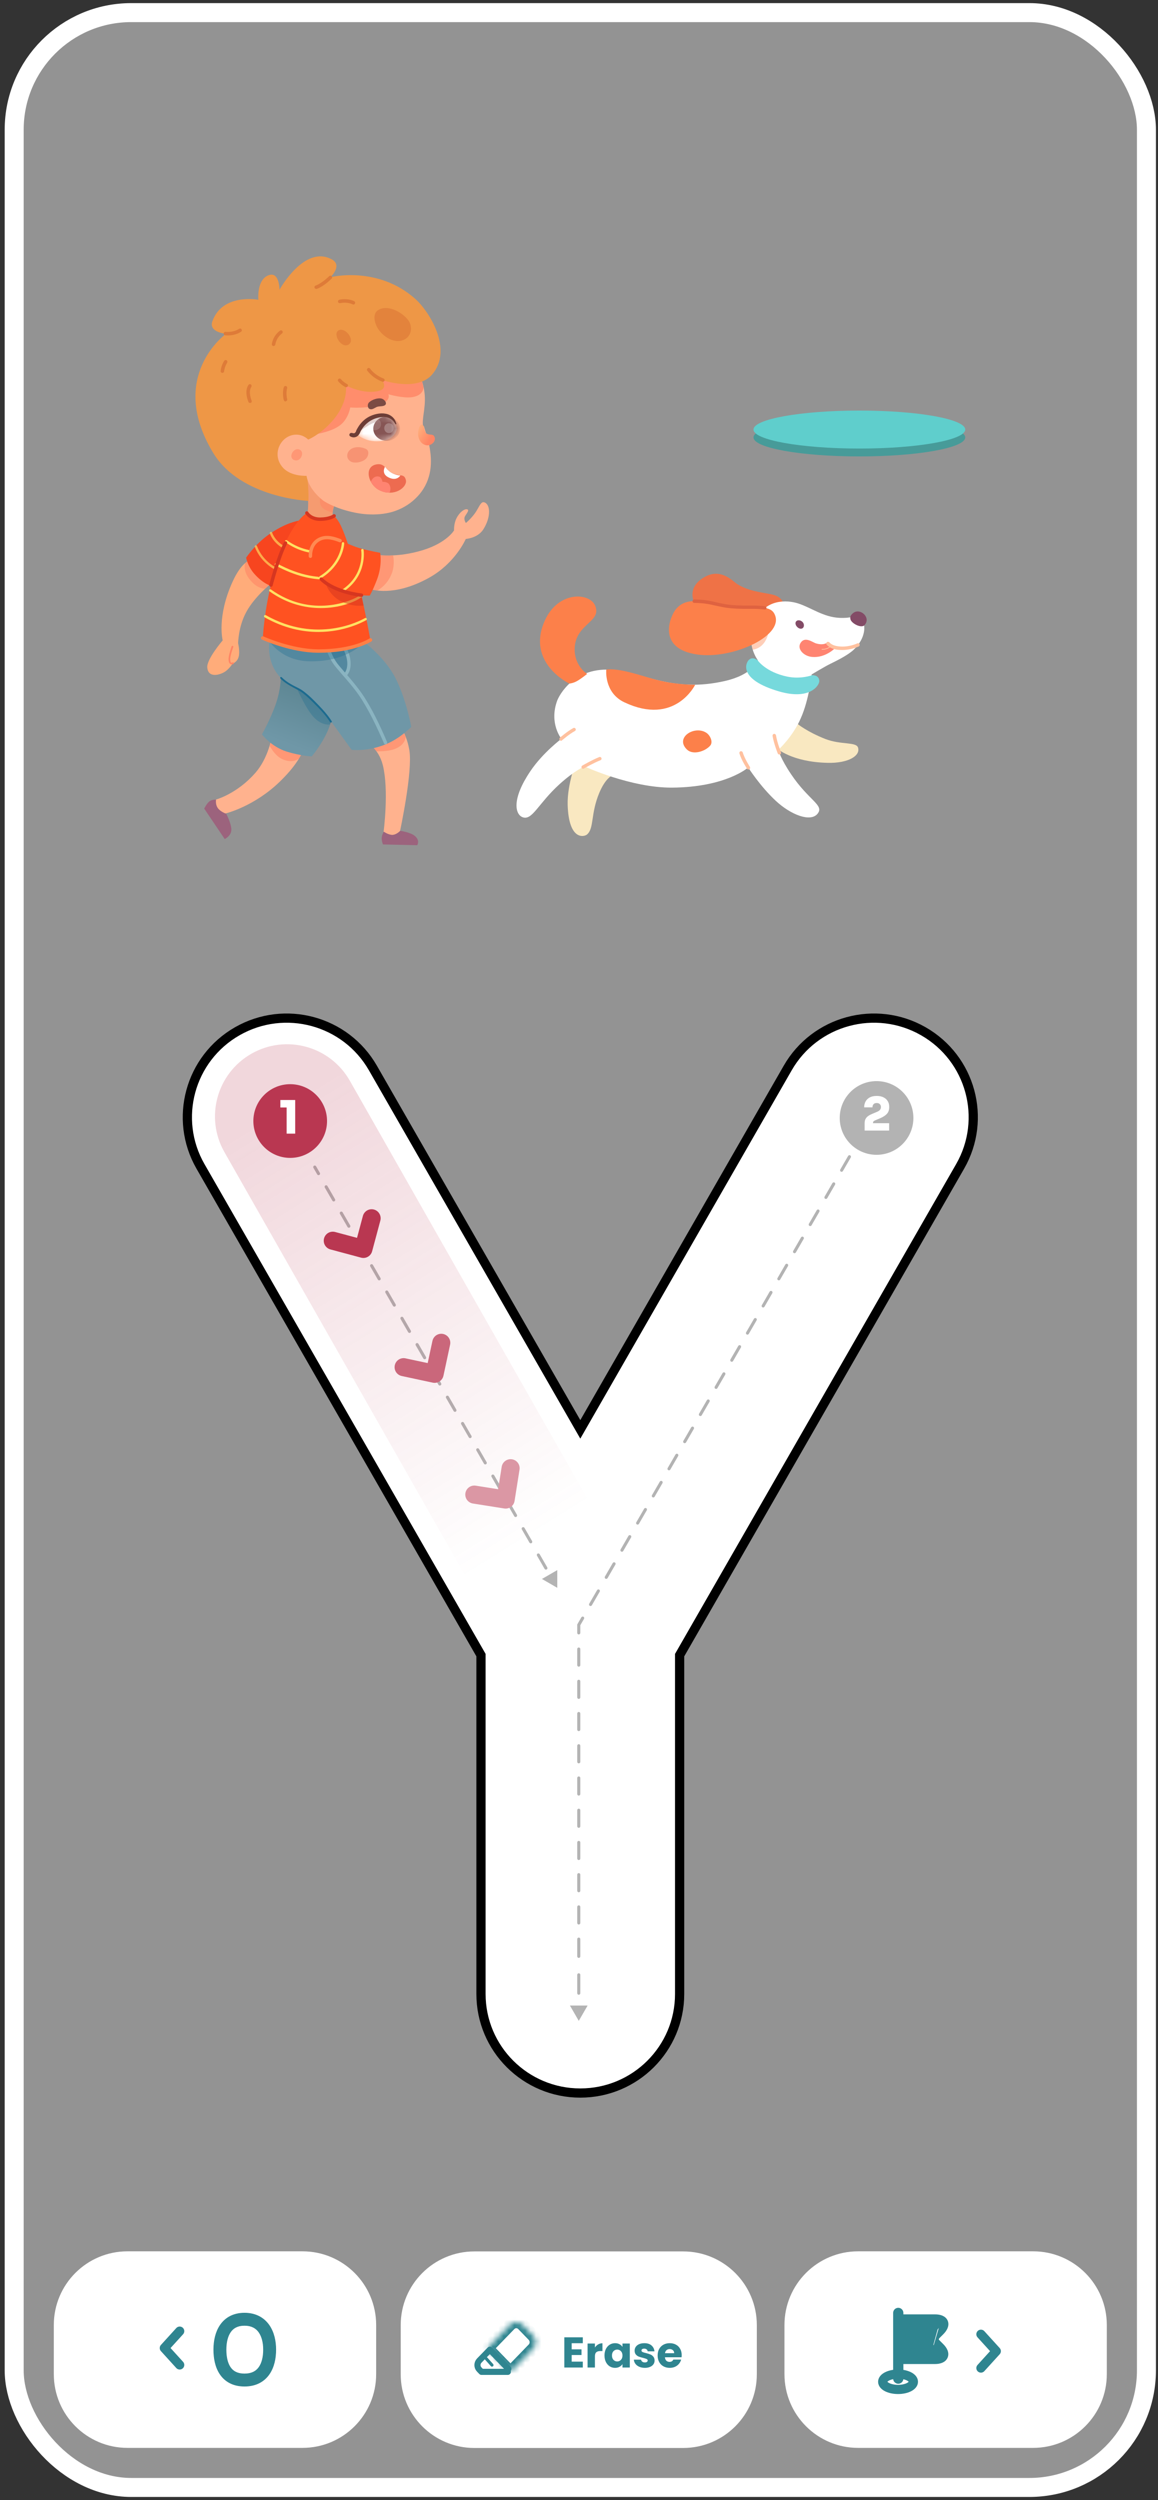 <svg width="215" height="464" viewBox="0 0 215 464" fill="none" xmlns="http://www.w3.org/2000/svg">
<rect x="0" y="0" width="215" height="464" fill="#333333" stroke="none"/>
<rect x="2.633" y="2.34" width="210.219" height="459.302" rx="21.735" fill="white" fill-opacity="0.5"/>
<rect x="2.633" y="2.34" width="210.219" height="459.302" rx="21.735" fill="black" fill-opacity="0.04"/>
<rect x="2.633" y="2.34" width="210.219" height="459.302" rx="21.735" stroke="white" stroke-width="3.525"/>
<path d="M159.554 84.706C170.41 84.706 179.211 83.127 179.211 81.181C179.211 79.234 170.41 77.656 159.554 77.656C148.697 77.656 139.896 79.234 139.896 81.181C139.896 83.127 148.697 84.706 159.554 84.706Z" fill="#479B99"/>
<path d="M159.554 83.245C170.41 83.245 179.211 81.666 179.211 79.72C179.211 77.773 170.41 76.195 159.554 76.195C148.697 76.195 139.896 77.773 139.896 79.72C139.896 81.666 148.697 83.245 159.554 83.245Z" fill="#5FCECC"/>
<path d="M56.816 88.25C56.816 88.25 57.219 90.994 57.219 93.43C57.195 95.37 57.029 95.181 57.029 95.181C57.029 95.181 57.952 96.174 59.537 96.411C61.098 96.648 61.831 96.151 61.831 96.151C61.831 96.151 61.713 95.701 61.784 95.015C61.855 94.329 62.115 93.738 62.115 93.738L56.816 88.25Z" fill="#F59B70"/>
<path opacity="0.6" d="M59.49 92.091C59.466 92.303 59.182 93.344 59.726 94.078C60.27 94.811 61.737 95.095 61.737 95.095C61.737 95.095 61.761 94.716 61.855 94.385C61.95 94.054 62.092 93.77 62.092 93.77C62.092 93.77 59.513 91.854 59.49 92.091Z" fill="#FF8564"/>
<path d="M77.538 68.831C77.538 68.831 78.697 70.865 78.863 73.396C79.029 75.951 78.248 77.82 78.579 79.263C78.958 80.895 81.773 87.424 77.278 92.107C71.459 98.139 61.618 93.953 60.057 92.722C57.242 90.522 57.077 88.299 57.077 88.299C57.077 88.299 49.862 89.482 51.47 83.402C52.89 78.08 57.266 81.486 57.266 81.486C57.266 81.486 56.367 71.977 61.666 69.044C66.941 66.087 77.538 68.831 77.538 68.831Z" fill="#FFB28E"/>
<path opacity="0.82" d="M58.803 80.545C58.803 80.545 61.618 80.12 63.179 78.889C64.741 77.659 65.025 75.625 65.025 75.625C65.025 75.625 68.644 75.909 70.915 74.939C72.642 74.206 72.097 73.165 72.097 73.165C72.097 73.165 74.841 73.969 76.521 73.709C78.697 73.378 78.626 71.888 78.626 71.888C78.626 71.888 78.319 70.563 78.224 70.397C76.284 67.015 71.483 63.561 63.463 68.67C58.803 71.604 58.803 80.545 58.803 80.545Z" fill="#FF8564"/>
<path d="M80.235 69.498C84.185 64.886 79.691 57.813 77.183 55.542C70.134 49.202 61.334 51.45 61.334 51.45C61.334 51.45 63.653 49.297 61.642 48.161C56.532 45.323 51.896 53.768 51.896 53.768C51.896 53.768 51.896 50.054 49.625 51.189C47.638 52.183 47.969 55.636 47.969 55.636C47.969 55.636 41.298 54.359 39.43 59.634C38.696 61.692 41.961 61.952 41.961 61.952C41.961 61.952 30.961 69.853 39.595 84.07C44.657 92.42 57.266 92.964 57.266 92.964C57.266 92.964 57.313 92.042 57.242 90.883C57.195 89.724 57.029 88.304 57.029 88.304C57.029 88.304 54.025 88.517 52.487 86.743C50.335 84.283 52.133 80.735 54.947 80.664C56.391 80.64 57.218 81.586 57.218 81.586C57.218 81.586 59.253 80.758 61.334 78.535C64.883 74.773 64.197 71.533 64.197 71.533C64.197 71.533 67.579 73.307 70.394 72.526C72.121 72.053 70.915 70.516 70.915 70.516C70.915 70.516 77.396 72.81 80.235 69.498Z" fill="#EE9746"/>
<path d="M69.85 86.193C67.485 86.666 68.407 89.955 70.394 90.948C73.233 92.367 75.646 90.38 75.362 89.127C75.078 87.849 74.345 88.464 72.949 87.849C71.53 87.234 71.483 85.886 69.85 86.193Z" fill="#ED6B50"/>
<path opacity="0.44" d="M67.934 83.314C67.107 82.936 66.018 82.817 65.214 83.314C64.363 83.835 64.15 84.994 65.049 85.609C65.829 86.129 67.485 85.751 68.053 85.017C68.431 84.544 68.597 83.622 67.934 83.314Z" fill="#ED6B50"/>
<path d="M70.962 74.011C70.252 73.751 69.069 74.153 68.525 74.673C68.17 75.005 68.194 75.762 68.691 75.927C69.116 76.069 69.542 75.714 69.897 75.549C70.346 75.359 70.796 75.454 71.245 75.312C72.097 75.028 71.435 74.177 70.962 74.011Z" fill="#7C4B43"/>
<path opacity="0.6" d="M55.515 83.402C54.404 83.047 53.41 85.034 54.711 85.412C55.87 85.767 56.698 83.78 55.515 83.402Z" fill="#FF8564"/>
<path opacity="0.7" d="M70.134 57.603C69.188 58.265 69.519 59.755 69.969 60.63C70.868 62.428 73.493 64.179 75.409 62.807C76.545 61.979 76.545 60.37 75.74 59.353C74.629 57.91 71.861 56.396 70.134 57.603Z" fill="#DE7B38"/>
<path opacity="0.7" d="M62.967 61.26C61.547 61.828 63.463 64.974 64.835 63.862C65.876 63.034 64.173 60.787 62.967 61.26Z" fill="#DE7B38"/>
<path d="M74.321 88.241C74.321 88.241 73.753 89.282 72.334 88.691C70.631 88.005 71.482 86.633 71.482 86.633C71.482 86.633 72.097 87.461 72.831 87.816C73.659 88.241 74.321 88.241 74.321 88.241Z" fill="white"/>
<path d="M68.857 89.374C68.857 89.374 69.307 88.191 70.371 88.451C70.892 88.593 71.01 89.421 71.01 89.421C71.01 89.421 71.909 89.374 72.24 89.871C72.737 90.604 72.335 91.408 72.335 91.408C72.335 91.408 71.365 91.574 70.158 90.817C69.283 90.32 68.857 89.374 68.857 89.374Z" fill="#FF8471"/>
<path d="M58.708 53.62C58.59 53.62 58.448 53.549 58.401 53.407C58.33 53.241 58.424 53.052 58.59 53.005C59.867 52.531 61.097 51.254 61.121 51.254C61.239 51.136 61.452 51.112 61.57 51.254C61.689 51.372 61.712 51.585 61.57 51.703C61.523 51.751 60.222 53.099 58.803 53.62C58.803 53.62 58.755 53.62 58.708 53.62Z" fill="#DE7B38"/>
<path d="M42.244 62.254C41.984 62.254 41.819 62.23 41.795 62.23C41.629 62.207 41.487 62.041 41.511 61.876C41.535 61.71 41.7 61.568 41.866 61.592C41.889 61.592 43.309 61.757 44.397 61.024C44.539 60.929 44.752 60.953 44.846 61.119C44.941 61.261 44.917 61.474 44.752 61.568C43.877 62.16 42.836 62.254 42.244 62.254Z" fill="#DE7B38"/>
<path d="M71.08 70.856C71.057 70.856 71.009 70.856 70.986 70.832C70.915 70.808 69.353 70.312 68.194 68.798C68.076 68.656 68.123 68.467 68.265 68.348C68.407 68.23 68.596 68.277 68.715 68.419C69.732 69.768 71.175 70.217 71.198 70.241C71.364 70.288 71.459 70.477 71.411 70.643C71.34 70.761 71.222 70.856 71.08 70.856Z" fill="#DE7B38"/>
<path d="M64.267 71.863C64.22 71.863 64.173 71.863 64.126 71.84C64.102 71.816 63.369 71.461 62.801 70.775C62.683 70.633 62.706 70.444 62.848 70.326C62.99 70.207 63.179 70.231 63.298 70.373C63.771 70.941 64.433 71.272 64.433 71.272C64.599 71.343 64.646 71.532 64.575 71.698C64.48 71.792 64.386 71.863 64.267 71.863Z" fill="#DE7B38"/>
<path d="M53.008 74.507C52.866 74.507 52.747 74.413 52.7 74.271C52.676 74.223 52.345 72.922 52.7 71.858C52.747 71.692 52.937 71.598 53.102 71.645C53.268 71.692 53.362 71.882 53.315 72.047C53.031 72.922 53.315 74.082 53.315 74.082C53.362 74.247 53.268 74.436 53.078 74.46C53.055 74.484 53.031 74.507 53.008 74.507Z" fill="#DE7B38"/>
<path d="M46.408 74.776C46.29 74.776 46.172 74.705 46.124 74.587C46.101 74.516 45.296 72.694 46.124 71.441C46.219 71.299 46.408 71.251 46.574 71.346C46.716 71.441 46.763 71.63 46.668 71.796C46.03 72.765 46.716 74.327 46.716 74.35C46.787 74.516 46.716 74.705 46.55 74.776C46.479 74.776 46.432 74.776 46.408 74.776Z" fill="#DE7B38"/>
<path d="M50.784 64.224H50.76C50.595 64.2 50.453 64.058 50.476 63.869C50.476 63.798 50.642 62.355 51.99 61.361C52.132 61.267 52.321 61.291 52.44 61.432C52.534 61.574 52.511 61.764 52.369 61.882C51.257 62.71 51.115 63.94 51.115 63.94C51.091 64.106 50.949 64.224 50.784 64.224Z" fill="#DE7B38"/>
<path d="M41.275 69.204C41.085 69.18 40.943 69.038 40.967 68.872C40.967 68.825 41.038 67.879 41.629 66.956C41.724 66.814 41.913 66.767 42.079 66.862C42.221 66.956 42.268 67.146 42.173 67.311C41.677 68.115 41.606 68.92 41.606 68.943C41.582 69.085 41.44 69.204 41.275 69.204Z" fill="#DE7B38"/>
<path d="M65.616 56.523C65.569 56.523 65.498 56.499 65.451 56.475C65.451 56.475 64.528 55.979 63.132 56.263C62.967 56.286 62.801 56.192 62.754 56.002C62.73 55.837 62.825 55.671 63.014 55.624C64.67 55.293 65.734 55.884 65.782 55.908C65.924 56.002 65.995 56.192 65.9 56.334C65.853 56.475 65.734 56.523 65.616 56.523Z" fill="#DE7B38"/>
<mask id="mask0_1_8677" style="mask-type:luminance" maskUnits="userSpaceOnUse" x="66" y="77" width="8" height="5">
<path d="M73.683 79.667C73.683 79.312 73.422 76.473 69.661 77.206C67.461 77.632 66.279 80.566 66.279 80.566C66.279 80.566 67.934 82.316 71.104 81.796C73.422 81.441 73.683 80.021 73.683 79.667Z" fill="white"/>
</mask>
<g mask="url(#mask0_1_8677)">
<path d="M73.683 79.679C73.683 79.679 73.422 76.486 69.661 77.219C67.461 77.645 66.279 80.578 66.279 80.578C66.279 80.578 67.934 82.328 71.104 81.808C73.422 81.453 73.683 79.679 73.683 79.679Z" fill="white"/>
</g>
<mask id="mask1_1_8677" style="mask-type:luminance" maskUnits="userSpaceOnUse" x="66" y="77" width="8" height="5">
<path d="M73.683 79.667C73.683 79.312 73.422 76.473 69.661 77.206C67.461 77.632 66.279 80.566 66.279 80.566C66.279 80.566 67.934 82.316 71.104 81.796C73.422 81.441 73.683 80.021 73.683 79.667Z" fill="white"/>
</mask>
<g mask="url(#mask1_1_8677)">
<path opacity="0.31" d="M66.303 80.478C66.303 80.478 68.053 78.87 69.851 78.302C72.429 77.474 73.659 78.846 73.659 78.846C73.659 78.846 73.115 76.268 69.543 77.167C67.722 77.64 66.303 80.478 66.303 80.478Z" fill="#865554"/>
</g>
<mask id="mask2_1_8677" style="mask-type:luminance" maskUnits="userSpaceOnUse" x="66" y="77" width="8" height="5">
<path d="M73.683 79.667C73.683 79.312 73.422 76.473 69.661 77.206C67.461 77.632 66.279 80.566 66.279 80.566C66.279 80.566 67.934 82.316 71.104 81.796C73.422 81.441 73.683 80.021 73.683 79.667Z" fill="white"/>
</mask>
<g mask="url(#mask2_1_8677)">
<path d="M69.306 79.56C69.306 78.306 70.418 77.312 71.79 77.312C73.162 77.312 74.274 78.33 74.274 79.56C74.274 80.814 73.162 81.807 71.79 81.807C70.418 81.807 69.306 80.814 69.306 79.56Z" fill="#865554"/>
</g>
<mask id="mask3_1_8677" style="mask-type:luminance" maskUnits="userSpaceOnUse" x="66" y="77" width="8" height="5">
<path d="M73.683 79.667C73.683 79.312 73.422 76.473 69.661 77.206C67.461 77.632 66.279 80.566 66.279 80.566C66.279 80.566 67.934 82.316 71.104 81.796C73.422 81.441 73.683 80.021 73.683 79.667Z" fill="white"/>
</mask>
<g mask="url(#mask3_1_8677)">
<path opacity="0.25" d="M71.341 79.462C71.341 78.941 71.743 78.539 72.216 78.539C72.713 78.539 73.091 78.965 73.091 79.462C73.091 79.958 72.689 80.384 72.216 80.384C71.743 80.384 71.341 79.982 71.341 79.462Z" fill="white"/>
</g>
<mask id="mask4_1_8677" style="mask-type:luminance" maskUnits="userSpaceOnUse" x="66" y="77" width="8" height="5">
<path d="M73.683 79.667C73.683 79.312 73.422 76.473 69.661 77.206C67.461 77.632 66.279 80.566 66.279 80.566C66.279 80.566 67.934 82.316 71.104 81.796C73.422 81.441 73.683 80.021 73.683 79.667Z" fill="white"/>
</mask>
<g mask="url(#mask4_1_8677)">
<path opacity="0.15" d="M68.384 78.729C68.384 78.114 68.904 77.617 69.567 77.617C70.229 77.617 70.749 78.114 70.749 78.729C70.749 79.344 70.229 79.841 69.567 79.841C68.904 79.841 68.384 79.344 68.384 78.729Z" fill="white"/>
</g>
<path d="M73.398 78.697C73.28 78.508 73.186 78.319 73.044 78.177C72.902 78.011 72.76 77.893 72.594 77.775C72.263 77.562 71.885 77.42 71.506 77.396C71.104 77.349 70.702 77.42 70.3 77.491C69.897 77.585 69.519 77.704 69.141 77.893C68.407 78.248 67.792 78.792 67.319 79.454C67.201 79.62 67.106 79.785 66.988 79.975C66.941 80.069 66.893 80.164 66.87 80.235L66.846 80.282C66.822 80.329 66.822 80.353 66.799 80.4C66.775 80.471 66.728 80.519 66.68 80.59C66.538 80.826 66.278 81.063 65.947 81.134C65.616 81.228 65.308 81.134 65.072 81.015C64.883 80.921 64.812 80.708 64.906 80.542C64.977 80.377 65.166 80.306 65.356 80.353H65.379C65.711 80.471 65.876 80.424 66.042 80.164C66.065 80.14 66.089 80.093 66.089 80.069L66.136 79.927C66.184 79.809 66.231 79.714 66.302 79.596C66.42 79.383 66.538 79.194 66.68 78.981C67.225 78.201 67.958 77.562 68.833 77.183C69.259 76.994 69.732 76.852 70.181 76.781C70.631 76.71 71.128 76.686 71.601 76.781C72.074 76.852 72.547 77.089 72.902 77.42C73.257 77.751 73.469 78.201 73.588 78.626C73.611 78.674 73.564 78.721 73.517 78.745C73.446 78.745 73.422 78.721 73.398 78.697Z" fill="#6D3D36"/>
<path d="M78.744 79.22C78.934 79.954 79.218 80.71 79.407 81.468C79.62 82.225 79.785 83.005 79.88 83.786C80.093 85.347 80.069 87.003 79.596 88.54C79.147 90.078 78.248 91.497 77.065 92.585C75.906 93.697 74.463 94.501 72.925 94.975C71.388 95.424 69.779 95.542 68.194 95.448C66.609 95.353 65.048 94.998 63.534 94.525C62.777 94.289 62.044 93.981 61.334 93.65C60.979 93.484 60.625 93.295 60.27 93.082C59.915 92.869 59.631 92.585 59.324 92.325C58.732 91.781 58.212 91.166 57.786 90.504C57.36 89.818 57.029 89.085 56.911 88.28C56.911 88.233 56.934 88.162 57.005 88.162C57.053 88.162 57.124 88.186 57.124 88.257C57.242 89.013 57.597 89.723 57.999 90.362C58.425 91.001 58.945 91.592 59.536 92.089C59.844 92.325 60.128 92.585 60.435 92.775C60.767 92.964 61.098 93.153 61.453 93.295C62.162 93.626 62.895 93.886 63.629 94.123C65.119 94.573 66.633 94.88 68.194 94.975C69.732 95.069 71.293 94.927 72.76 94.478C74.226 94.028 75.598 93.271 76.686 92.207C77.822 91.166 78.65 89.841 79.076 88.375C79.525 86.908 79.572 85.347 79.383 83.809C79.288 83.052 79.147 82.272 78.957 81.538C78.768 80.781 78.531 80.048 78.342 79.268C78.319 79.173 78.366 79.078 78.484 79.055C78.626 79.055 78.721 79.102 78.744 79.22Z" fill="#FFB28E"/>
<path d="M78.295 78.816C78.839 78.745 78.626 79.833 79.076 80.353C79.549 80.874 80.306 80.424 80.614 80.968C81.134 81.891 79.951 82.932 78.934 82.577C78.272 82.34 77.893 81.891 77.68 81.063C77.515 80.377 77.751 78.887 78.295 78.816Z" fill="url(#paint0_linear_1_8677)"/>
<path d="M56.13 139.542C56.13 139.542 55.444 141.623 52.179 144.841C47.283 149.713 41.795 150.991 41.795 150.991C41.795 150.991 40.683 150.66 40.257 150.021C39.831 149.359 40.092 148.389 40.092 148.389C40.092 148.389 43.995 147.348 47.425 143.421C49.861 140.63 50.476 136.703 50.476 136.703L56.13 139.542Z" fill="#FFB28E"/>
<path opacity="0.6" d="M50.264 137.758L50.098 138.467C50.098 138.467 50.974 140.171 52.298 140.833C54.261 141.803 55.492 140.809 55.492 140.809C55.492 140.809 55.894 140.147 55.965 140.005C56.603 138.633 50.264 137.758 50.264 137.758Z" fill="#FF8564"/>
<path d="M52.132 125.718C52.132 125.718 52.18 127.824 51.21 130.638C50.24 133.453 48.631 136.292 48.631 136.292C48.631 136.292 50.358 138.587 53.221 139.486C55.799 140.29 57.881 140.384 57.881 140.384C57.881 140.384 61.665 135.961 61.784 131.963C61.878 128.51 60.696 128.77 58.235 127.067C55.775 125.363 52.132 125.718 52.132 125.718Z" fill="url(#paint1_linear_1_8677)"/>
<path opacity="0.33" d="M55.042 127.594C55.042 127.594 56.437 130.787 57.809 132.585C59.512 134.809 61.263 134.454 61.263 134.454L61.499 133.626L59.37 130.03L55.042 127.594Z" fill="#1C6B8F"/>
<path d="M68.833 109.339C68.833 109.339 73.02 110.901 79.643 107.234C84.564 104.514 86.48 100.019 86.48 100.019C86.48 100.019 88.656 99.901 89.72 98.269C91.211 95.951 91.069 93.49 89.839 93.207C89.247 93.065 88.869 94.295 88.206 95.217C87.449 96.282 86.503 97.062 86.503 97.062C86.503 97.062 85.983 96.376 86.361 95.761C86.692 95.217 87.166 94.673 86.763 94.531C86.29 94.366 85.344 95.004 84.753 96.187C84.232 97.228 84.303 98.434 84.303 98.434C84.303 98.434 82.979 100.705 78.579 102.077C73.753 103.591 69.85 102.976 69.85 102.976L69.259 106.998L68.833 109.339Z" fill="#FFB28E"/>
<path opacity="0.6" d="M69.897 103C69.897 103 70.725 103.047 71.529 103.095C72.428 103.142 72.972 103.071 72.972 103.071C72.972 103.071 73.375 104.609 72.783 106.312C71.908 108.725 70.016 109.6 70.016 109.6C70.016 109.6 69.661 109.576 69.353 109.505C69.046 109.434 68.809 109.34 68.809 109.34L69.897 103Z" fill="#FF8564"/>
<path d="M46.289 104.016C46.289 104.016 44.776 104.441 43.191 107.942C40.21 114.471 41.346 118.847 41.346 118.847C41.346 118.847 38.341 122.348 38.483 123.886C38.672 125.944 40.896 125.234 41.795 124.643C42.599 124.099 43.191 123.153 43.191 123.153C43.191 123.153 44.019 122.916 44.302 121.923C44.586 120.929 44.208 119.391 44.208 119.391C44.208 119.391 44.231 116.269 45.769 113.501C47.283 110.734 50.311 108.297 50.311 108.297L46.289 104.016Z" fill="#FFAC7A"/>
<path d="M43.025 123.296C42.93 123.296 42.859 123.272 42.765 123.225C42.528 123.083 42.433 122.775 42.433 122.278C42.457 121.45 43.001 120.007 43.001 119.96C43.025 119.889 43.119 119.842 43.214 119.866C43.285 119.889 43.332 119.984 43.309 120.078C43.309 120.102 42.765 121.521 42.741 122.302C42.741 122.657 42.788 122.893 42.907 122.964C43.025 123.035 43.19 122.941 43.19 122.941C43.261 122.893 43.356 122.917 43.403 123.012C43.451 123.083 43.427 123.177 43.332 123.225C43.356 123.225 43.214 123.296 43.025 123.296Z" fill="#FF8564"/>
<path opacity="0.6" d="M50.31 108.266C50.31 108.266 49.932 108.573 49.743 108.763C49.553 108.928 49.175 109.259 49.175 109.259C49.175 109.259 48.016 109.283 46.857 108.1C44.822 106.042 45.556 104.434 45.556 104.434C45.556 104.434 46.123 103.984 46.218 103.984C47.756 104.055 50.31 108.266 50.31 108.266Z" fill="#FF8564"/>
<path d="M73.541 133.664C73.541 133.664 75.409 135.651 76.001 139.223C76.663 143.15 74.274 154.22 74.274 154.22C74.274 154.22 73.683 154.883 72.902 154.977C72.121 155.072 71.222 154.362 71.222 154.362C71.222 154.362 72.24 146.674 71.081 142.014C70.3 138.892 68.195 138.04 68.549 137.496C68.904 136.928 73.541 133.664 73.541 133.664Z" fill="#FFB28E"/>
<path opacity="0.6" d="M69.258 138.666L69.873 139.423C69.873 139.423 71.908 139.541 73.303 138.997C75.338 138.216 75.314 136.75 75.314 136.75L74.936 135.945L69.258 138.666Z" fill="#FF8564"/>
<path d="M55.562 96.617C55.562 96.617 53.031 96.925 49.72 99.338C47.283 101.112 45.698 103.501 45.698 103.501C45.698 103.501 45.982 105.062 47.165 106.434C48.844 108.397 50.571 108.847 50.571 108.847L55.562 96.617Z" fill="#F7451F"/>
<path opacity="0.64" d="M53.031 101.951C53.008 101.951 52.984 101.951 52.937 101.927C52.842 101.904 50.879 101.076 50.098 98.994C50.051 98.876 50.121 98.757 50.24 98.71C50.358 98.663 50.476 98.734 50.524 98.852C51.233 100.744 53.102 101.525 53.126 101.525C53.244 101.572 53.291 101.691 53.244 101.809C53.197 101.904 53.102 101.951 53.031 101.951Z" fill="#FFE263"/>
<path opacity="0.64" d="M51.683 106.012C51.659 106.012 51.636 106.012 51.612 105.989C51.494 105.941 48.584 104.782 47.307 101.494C47.26 101.376 47.331 101.258 47.425 101.21C47.543 101.163 47.662 101.234 47.709 101.329C48.892 104.451 51.707 105.563 51.754 105.563C51.872 105.61 51.92 105.729 51.872 105.847C51.872 105.965 51.778 106.012 51.683 106.012Z" fill="#FFE263"/>
<path d="M50.145 118.531C50.145 118.531 49.436 121.086 50.761 123.854C52.18 126.834 54.829 127.331 56.485 128.608C58.354 130.075 60.814 132.985 60.814 132.985L65.285 139.159C65.285 139.159 68.171 139.537 71.601 138.141C74.345 137.03 76.355 134.901 76.355 134.901C76.355 134.901 75.433 129.72 73.375 125.746C71.317 121.772 67.154 118.791 67.154 118.791L50.145 118.531Z" fill="#6F97A7"/>
<path opacity="0.33" d="M64.008 120.336C64.008 120.336 64.646 121.329 64.788 122.56C64.977 124.286 64.102 125.304 64.102 125.304C64.102 125.304 63.109 124.215 62.233 123.08C61.406 121.992 61.122 120.785 61.122 120.785C61.122 120.785 61.784 120.714 62.517 120.62C63.227 120.502 64.008 120.336 64.008 120.336Z" fill="#1C6B8F"/>
<path d="M64.102 125.555C64.007 125.555 63.913 125.507 63.842 125.436C63.723 125.295 63.747 125.105 63.889 124.987C63.913 124.963 64.622 124.348 64.457 122.692C64.338 121.557 63.747 120.493 63.747 120.469C63.652 120.327 63.723 120.114 63.865 120.043C64.007 119.948 64.22 120.019 64.291 120.161C64.315 120.209 64.953 121.344 65.072 122.621C65.285 124.679 64.315 125.46 64.267 125.484C64.244 125.531 64.173 125.555 64.102 125.555Z" fill="#8AB4C1"/>
<path d="M61.429 134.107C61.381 134.107 61.31 134.083 61.287 134.036C61.287 134.036 60.648 132.9 58.992 131.221C57.644 129.849 57.242 129.47 56.39 128.761C55.846 128.311 55.491 128.146 54.994 127.885C54.687 127.72 54.308 127.531 53.788 127.223C52.676 126.584 52.085 125.946 52.061 125.922C51.99 125.851 52.014 125.756 52.061 125.685C52.132 125.614 52.227 125.638 52.298 125.685C52.298 125.685 52.889 126.324 53.954 126.939C54.474 127.247 54.829 127.412 55.16 127.578C55.68 127.838 56.035 128.027 56.627 128.5C57.502 129.21 57.904 129.589 59.252 130.984C60.932 132.711 61.571 133.823 61.594 133.87C61.642 133.941 61.618 134.036 61.523 134.083C61.476 134.083 61.452 134.107 61.429 134.107Z" fill="#1C6B8F"/>
<path d="M71.246 154.353C71.246 154.353 70.914 154.921 70.867 155.512C70.843 156.104 71.104 156.719 71.104 156.719L77.467 156.861C77.467 156.861 78.035 156.009 77.041 155.157C76.26 154.471 74.321 154.188 74.321 154.188C74.321 154.188 73.658 154.897 72.901 154.944C72.144 154.968 71.246 154.353 71.246 154.353Z" fill="#9C637D"/>
<path d="M40.115 148.411C40.115 148.411 39.358 148.34 38.862 148.742C38.365 149.144 37.915 150.067 37.915 150.067L41.724 155.721C41.724 155.721 42.978 155.129 42.954 153.946C42.93 152.764 42.008 151.037 42.008 151.037C42.008 151.037 40.896 150.635 40.447 149.972C39.95 149.31 40.115 148.411 40.115 148.411Z" fill="#9C637D"/>
<path d="M71.577 138.151C71.458 138.151 71.34 138.08 71.293 137.962C71.269 137.915 69.684 134.106 67.91 131.055C67.058 129.588 66.349 128.453 64.291 126.064C63.912 125.638 63.605 125.259 63.321 124.952C61.878 123.272 61.57 122.941 60.695 120.859C60.624 120.694 60.695 120.505 60.861 120.434C61.026 120.363 61.216 120.434 61.287 120.599C62.114 122.586 62.375 122.894 63.794 124.526C64.078 124.834 64.385 125.212 64.764 125.638C66.846 128.074 67.579 129.233 68.454 130.724C70.252 133.799 71.837 137.655 71.86 137.702C71.931 137.868 71.86 138.057 71.695 138.128C71.647 138.128 71.6 138.151 71.577 138.151Z" fill="#8AB4C1"/>
<path opacity="0.33" d="M67.39 119.347C67.39 119.347 64.386 122.895 57.384 122.729C52.227 122.611 50.027 119.016 50.027 119.016L67.39 119.347Z" fill="#1C6B8F"/>
<path d="M56.982 95.219C56.982 95.219 53.599 96.827 50.69 107.094C49.057 112.866 48.797 118.401 48.797 118.401C48.797 118.401 54.025 120.79 59.016 120.814C65.687 120.861 68.762 118.756 68.762 118.756C68.762 118.756 67.177 109.838 65.545 104.089C64.67 100.991 63.913 98.862 63.274 97.537C62.73 96.401 62.068 95.763 62.068 95.763C62.068 95.763 61.358 96.354 59.513 96.378C57.668 96.401 56.982 95.219 56.982 95.219Z" fill="#FF5221"/>
<path d="M59.655 102.759C57.644 102.759 55.302 102.263 53.008 100.63C52.913 100.559 52.889 100.418 52.96 100.323C53.031 100.228 53.173 100.205 53.268 100.276C58.661 104.131 64.504 101.34 64.551 101.316C64.67 101.269 64.788 101.316 64.859 101.411C64.906 101.529 64.859 101.648 64.764 101.719C64.717 101.719 62.564 102.759 59.655 102.759Z" fill="#FFE263"/>
<path d="M60.388 107.559C57.952 107.559 54.829 106.943 51.139 104.933C51.02 104.885 50.997 104.744 51.044 104.625C51.115 104.507 51.233 104.483 51.352 104.531C60.364 109.451 65.829 105.808 65.876 105.784C65.971 105.713 66.112 105.737 66.183 105.832C66.254 105.926 66.231 106.068 66.136 106.139C66.089 106.187 64.031 107.559 60.388 107.559Z" fill="#FFE263"/>
<path d="M59.584 112.854C56.65 112.854 53.291 112.074 50.05 109.755C49.956 109.684 49.932 109.543 50.003 109.448C50.074 109.353 50.216 109.33 50.311 109.401C57.809 114.77 65.403 111.553 66.869 110.465C66.964 110.394 67.106 110.418 67.177 110.512C67.248 110.607 67.224 110.749 67.13 110.82C65.852 111.766 63.014 112.854 59.584 112.854Z" fill="#FFE263"/>
<path d="M59.111 117.286C56.201 117.286 52.771 116.624 49.128 114.566C49.01 114.495 48.986 114.376 49.034 114.258C49.105 114.14 49.223 114.116 49.341 114.163C58.85 119.557 66.893 115.204 67.769 114.708C67.887 114.637 68.005 114.684 68.076 114.779C68.147 114.897 68.1 115.015 68.005 115.086C67.414 115.417 63.984 117.286 59.111 117.286Z" fill="#FFE263"/>
<path opacity="0.52" d="M60.506 108.344C60.506 108.344 61.074 110.473 63.344 111.608C65.615 112.744 67.484 112.365 67.484 112.365L66.964 109.929L60.506 108.344Z" fill="#D63620"/>
<path d="M59.465 100.012C61.571 99.09 63.983 100.911 66.728 101.716C68.644 102.26 70.583 102.591 70.583 102.591C70.583 102.591 71.033 104.909 69.968 107.629C69.117 109.829 68.644 110.539 68.644 110.539C68.644 110.539 63.25 110.681 59.773 107.677C57.171 105.406 56.792 101.195 59.465 100.012Z" fill="#FF5221"/>
<path d="M59.465 107.351C59.394 107.351 59.323 107.304 59.276 107.256C59.205 107.162 59.252 107.02 59.347 106.949C63.274 104.536 63.463 100.87 63.463 100.822C63.463 100.704 63.581 100.609 63.699 100.609C63.818 100.609 63.912 100.728 63.912 100.846C63.912 101.012 63.699 104.773 59.583 107.327C59.56 107.351 59.513 107.351 59.465 107.351Z" fill="#FFE263"/>
<path d="M63.605 109.866C63.535 109.866 63.464 109.843 63.416 109.772C63.345 109.677 63.369 109.535 63.487 109.464C67.769 106.626 67.083 102.178 67.059 102.131C67.035 102.013 67.13 101.894 67.248 101.871C67.367 101.847 67.485 101.942 67.508 102.06C67.508 102.107 68.266 106.815 63.747 109.819C63.676 109.866 63.629 109.866 63.605 109.866Z" fill="#FFE263"/>
<path d="M67.13 110.777H67.106C66.893 110.754 61.996 110.257 59.418 107.702C59.3 107.584 59.3 107.371 59.418 107.253C59.536 107.134 59.749 107.134 59.868 107.253C62.28 109.642 67.106 110.139 67.153 110.139C67.319 110.162 67.461 110.304 67.437 110.494C67.437 110.635 67.295 110.777 67.13 110.777Z" fill="#D63620"/>
<path d="M50.311 108.906C50.287 108.906 50.264 108.906 50.24 108.906C50.074 108.859 49.956 108.693 50.003 108.528C50.051 108.339 51.233 103.631 52.724 100.627C52.795 100.461 52.984 100.414 53.149 100.485C53.315 100.556 53.362 100.745 53.291 100.911C51.848 103.844 50.642 108.622 50.618 108.67C50.595 108.812 50.453 108.906 50.311 108.906Z" fill="#D63620"/>
<path d="M57.62 103.546C57.455 103.546 57.313 103.404 57.313 103.238C57.289 101.582 58.022 100.305 59.323 99.737C60.601 99.169 61.973 99.548 63.25 100.045C63.416 100.116 63.487 100.281 63.439 100.447C63.368 100.612 63.179 100.683 63.037 100.636C61.878 100.187 60.672 99.832 59.584 100.305C58.519 100.778 57.928 101.842 57.951 103.214C57.951 103.404 57.809 103.546 57.62 103.546Z" fill="#FF8A52"/>
<path d="M59.205 121.141C59.134 121.141 59.087 121.141 59.016 121.141C54.001 121.118 48.868 118.799 48.655 118.705C48.49 118.634 48.419 118.445 48.49 118.279C48.561 118.113 48.75 118.042 48.915 118.113C48.963 118.137 54.143 120.479 59.016 120.503C59.087 120.503 59.134 120.503 59.205 120.503C65.545 120.503 68.573 118.515 68.597 118.492C68.738 118.397 68.951 118.421 69.046 118.586C69.141 118.728 69.117 118.941 68.951 119.036C68.809 119.107 65.758 121.141 59.205 121.141Z" fill="#FF8046"/>
<path d="M59.442 96.676C57.478 96.676 56.745 95.423 56.698 95.352C56.603 95.21 56.674 94.997 56.816 94.926C56.958 94.831 57.171 94.902 57.242 95.044C57.266 95.091 57.857 96.038 59.418 96.038C59.442 96.038 59.442 96.038 59.466 96.038C61.145 96.014 61.807 95.494 61.831 95.494C61.973 95.375 62.162 95.399 62.281 95.541C62.399 95.683 62.375 95.872 62.233 95.99C62.21 96.014 61.405 96.653 59.466 96.676C59.489 96.676 59.466 96.676 59.442 96.676Z" fill="#D63620"/>
<path d="M145.372 111.87C145.372 111.87 145.207 110.711 143.243 110.309C141.067 109.859 139.033 109.717 136.904 108.416C136.076 107.896 133.971 105.46 131.037 106.973C127.513 108.795 128.79 111.515 128.79 111.515C128.79 111.515 130.966 114.117 135.011 114.922C142.061 116.365 145.372 111.87 145.372 111.87Z" fill="#EF7246"/>
<path d="M113.674 143.895C113.674 143.895 112.397 144.416 111.261 147.16C109.629 151.063 110.339 153.712 108.991 154.871C108.47 155.321 105.608 156.054 105.395 149.407C105.277 145.48 107.122 140.82 107.122 140.82L113.674 143.895Z" fill="#F9E8C1"/>
<path d="M148.093 134.359C148.093 134.359 149.867 135.826 153.25 137.151C156.112 138.262 158.951 137.647 159.305 138.736C159.802 140.273 157.46 141.669 153.675 141.574C146.934 141.432 144.166 138.83 144.166 138.83L148.093 134.359Z" fill="#F9E8C1"/>
<path d="M150.695 125.168C150.695 125.168 153.131 123.702 154.148 123.205C155.166 122.708 157.413 121.62 158.501 120.579C160.866 118.332 160.441 116.132 160.441 116.132L159.282 114.192C159.282 114.192 158.028 114.784 155.804 114.665C152.8 114.5 150.624 112.773 148.187 111.992C146.2 111.354 141.895 110.975 139.979 115.683C138.394 119.562 140.712 122.543 140.712 122.543C140.712 122.543 139.861 125.168 134.633 126.375C124.958 128.598 119.612 124.908 114.029 124.34C106.531 123.584 103.787 129.142 103.455 130.018C101.894 134.252 104.236 137.114 104.236 137.114C104.236 137.114 100.782 139.693 98.488 143.099C94.939 148.327 95.649 151.142 97.021 151.662C98.819 152.348 99.883 149.178 103.858 145.559C106.838 142.862 108.541 142.247 108.541 142.247C108.541 142.247 117.128 146.222 124.769 146.174C134.798 146.103 138.914 142.437 138.914 142.437C138.914 142.437 141.138 145.938 144.048 148.634C146.815 151.213 150.506 152.656 151.807 151C153.06 149.415 150.198 148.611 146.91 143.738C144.923 140.804 144.497 139.172 144.497 139.172C144.497 139.172 147.17 136.783 148.684 133.282C150.245 129.781 150.695 125.168 150.695 125.168Z" fill="white"/>
<path d="M104.165 137.487C104.07 137.487 103.999 137.439 103.928 137.368C103.81 137.227 103.834 137.037 103.952 136.919C103.999 136.872 105.277 135.76 106.436 135.121C106.601 135.027 106.79 135.098 106.861 135.239C106.956 135.405 106.885 135.594 106.743 135.665C105.655 136.257 104.401 137.368 104.378 137.368C104.307 137.463 104.236 137.487 104.165 137.487Z" fill="#FFC19F"/>
<path d="M108.281 142.677C108.163 142.677 108.068 142.629 107.997 142.511C107.903 142.369 107.974 142.156 108.116 142.085C108.187 142.038 110.008 140.997 111.262 140.5C111.427 140.429 111.617 140.524 111.664 140.69C111.735 140.855 111.64 141.044 111.475 141.092C110.268 141.565 108.423 142.606 108.423 142.629C108.376 142.653 108.329 142.677 108.281 142.677Z" fill="#FFC19F"/>
<path d="M138.962 142.809C138.867 142.809 138.749 142.762 138.702 142.667C138.655 142.596 137.685 141.153 137.283 139.828C137.235 139.663 137.33 139.474 137.495 139.426C137.661 139.379 137.85 139.474 137.898 139.639C138.276 140.869 139.222 142.289 139.222 142.312C139.317 142.454 139.293 142.667 139.128 142.762C139.08 142.809 139.009 142.809 138.962 142.809Z" fill="#FFC19F"/>
<path d="M144.687 140.023C144.568 140.023 144.45 139.952 144.403 139.833C144.379 139.762 143.693 138.083 143.433 136.569C143.409 136.403 143.528 136.238 143.693 136.191C143.859 136.167 144.024 136.285 144.072 136.451C144.308 137.894 144.994 139.573 144.994 139.597C145.065 139.762 144.994 139.952 144.829 140.023C144.781 140.023 144.734 140.023 144.687 140.023Z" fill="#FFC19F"/>
<path d="M109.014 125.068C109.014 125.068 106.601 123.625 106.696 120.337C106.862 115.677 111.829 115.464 110.481 112.366C109.44 109.953 103.621 109.622 101.137 115.204C97.636 123.034 105.703 126.866 105.703 126.866C105.703 126.866 106.436 126.819 107.217 126.346C107.997 125.896 109.014 125.068 109.014 125.068Z" fill="#FC804A"/>
<path d="M158.406 113.77C158.028 114.077 157.744 114.432 157.909 114.976C158.146 115.733 159.92 116.656 160.511 116.017C161.789 114.598 159.684 112.753 158.406 113.77Z" fill="#834B66"/>
<path d="M143.693 113.765C142.534 111.873 138.157 113.269 133.805 112.275C129.381 111.282 127.158 111.14 125.549 112.985C124.437 114.262 121.788 120.413 129.523 121.477C136.147 122.4 146.129 117.787 143.693 113.765Z" fill="#FC804A"/>
<path d="M142.013 113.119C141.99 113.119 141.966 113.119 141.942 113.119C141.919 113.119 141.209 112.977 139.459 113C137.495 113.024 136.005 112.953 134.846 112.788C134.089 112.669 133.497 112.527 132.906 112.409C131.818 112.149 130.777 111.912 128.885 111.889C128.719 111.889 128.577 111.747 128.577 111.558C128.577 111.392 128.719 111.25 128.885 111.25C130.848 111.274 131.96 111.534 133.048 111.794C133.616 111.936 134.207 112.054 134.917 112.173C136.029 112.338 137.495 112.409 139.435 112.385C141.28 112.362 142.037 112.527 142.061 112.527C142.226 112.575 142.345 112.74 142.297 112.906C142.297 113.024 142.155 113.119 142.013 113.119Z" fill="#DF6240"/>
<path opacity="0.39" d="M142.604 117.664C142.604 117.664 142.392 118.894 141.445 119.769C140.712 120.479 139.766 120.574 139.766 120.574C139.766 120.574 139.671 120.313 139.6 120.053C139.529 119.793 139.506 119.556 139.506 119.556L142.604 117.664Z" fill="#FC804A"/>
<path d="M153.699 119.175C153.699 119.175 153.06 119.861 151.522 119.412C150.907 119.246 149.512 118.064 148.684 119.246C147.88 120.382 149.181 121.777 150.765 121.919C153.32 122.156 155.142 120.193 155.142 120.193C155.142 120.193 154.621 119.98 154.266 119.719C153.888 119.459 153.699 119.175 153.699 119.175Z" fill="#FF8471"/>
<path d="M152.682 120.58C152.634 120.58 152.611 120.58 152.611 120.58C152.563 120.58 152.54 120.556 152.54 120.509C152.54 120.461 152.587 120.438 152.611 120.438C152.611 120.438 153.722 120.485 154.219 119.799C154.243 119.775 154.29 119.752 154.314 119.775C154.337 119.799 154.361 119.846 154.337 119.87C153.864 120.532 152.942 120.58 152.682 120.58Z" fill="#FFC19F"/>
<path d="M147.974 116.32C147.643 115.965 147.596 115.492 147.88 115.255C148.14 115.018 148.684 115.089 149.015 115.444C149.346 115.799 149.323 116.32 149.063 116.556C148.779 116.793 148.306 116.698 147.974 116.32Z" fill="#834B66"/>
<path d="M140.689 122.57C140.689 122.57 142.179 124.746 146.177 125.574C148.684 126.094 150.766 125.314 150.766 125.314C150.766 125.314 152.043 125.195 152.114 126.354C152.161 127.182 150.387 129.997 144.639 128.318C137.046 126.094 138.441 123.043 139.033 122.475C139.79 121.742 140.689 122.57 140.689 122.57Z" fill="#76D9DC"/>
<path d="M124.934 126.769C121.788 126.344 119.635 125.421 116.584 124.688C113.509 123.954 112.562 124.286 112.562 124.286C112.562 124.286 112.113 128.543 115.921 130.341C125.336 134.788 129.074 127.077 129.074 127.077C129.074 127.077 127.465 127.124 124.934 126.769Z" fill="#FC804A"/>
<path d="M131.156 136.005C128.98 134.562 125.266 136.857 127.513 139.08C128.649 140.216 130.967 139.435 131.866 138.371C132.434 137.708 131.866 136.478 131.156 136.005Z" fill="#FC804A"/>
<path d="M156.372 120.634C155.994 120.634 155.615 120.611 155.213 120.54C154.007 120.327 153.486 119.641 153.463 119.617C153.344 119.475 153.392 119.286 153.534 119.168C153.675 119.073 153.865 119.097 153.983 119.215C154.007 119.239 154.409 119.735 155.355 119.901C157.342 120.28 159.14 119.428 159.163 119.404C159.329 119.333 159.518 119.404 159.589 119.546C159.66 119.712 159.589 119.901 159.447 119.972C159.329 120.019 158.028 120.634 156.372 120.634Z" fill="#FFC19F"/>
<path d="M69.232 198.204C64.173 189.392 52.907 186.339 44.07 191.38C35.231 196.423 32.164 207.655 37.224 216.469L89.303 307.172V370.061C89.303 380.216 97.561 388.444 107.743 388.444C117.925 388.444 126.183 380.216 126.183 370.061V307.172L178.262 216.469C183.322 207.655 180.255 196.423 171.416 191.38C162.579 186.339 151.313 189.392 146.253 198.204L107.743 265.277L69.232 198.204Z" fill="white" stroke="black" stroke-width="1.71"/>
<path d="M107.458 301.554L107.211 301.411L107.173 301.477V301.554H107.458ZM107.458 361.37H107.743H107.458ZM159.896 210.895L159.65 210.751L159.65 210.752L159.896 210.895ZM164.132 204.198C164.212 204.062 164.166 203.888 164.03 203.809C163.894 203.729 163.719 203.775 163.64 203.911L164.132 204.198ZM107.458 375.05L109.103 372.2H105.812L107.458 375.05ZM107.743 373.34C107.743 373.183 107.615 373.055 107.458 373.055C107.3 373.055 107.173 373.183 107.173 373.34H107.743ZM107.173 369.92C107.173 370.078 107.3 370.205 107.458 370.205C107.615 370.205 107.743 370.078 107.743 369.92H107.173ZM107.743 366.5C107.743 366.343 107.615 366.215 107.458 366.215C107.3 366.215 107.173 366.343 107.173 366.5H107.743ZM107.173 363.08C107.173 363.238 107.3 363.365 107.458 363.365C107.615 363.365 107.743 363.238 107.743 363.08H107.173ZM107.743 359.875C107.743 359.718 107.615 359.59 107.458 359.59C107.3 359.59 107.173 359.718 107.173 359.875H107.743ZM107.173 356.884C107.173 357.042 107.3 357.169 107.458 357.169C107.615 357.169 107.743 357.042 107.743 356.884H107.173ZM107.743 353.893C107.743 353.736 107.615 353.608 107.458 353.608C107.3 353.608 107.173 353.736 107.173 353.893H107.743ZM107.173 350.902C107.173 351.06 107.3 351.187 107.458 351.187C107.615 351.187 107.743 351.06 107.743 350.902H107.173ZM107.743 347.912C107.743 347.754 107.615 347.627 107.458 347.627C107.3 347.627 107.173 347.754 107.173 347.912H107.743ZM107.173 344.921C107.173 345.078 107.3 345.206 107.458 345.206C107.615 345.206 107.743 345.078 107.743 344.921H107.173ZM107.743 341.93C107.743 341.773 107.615 341.645 107.458 341.645C107.3 341.645 107.173 341.773 107.173 341.93H107.743ZM107.173 338.939C107.173 339.096 107.3 339.224 107.458 339.224C107.615 339.224 107.743 339.096 107.743 338.939H107.173ZM107.743 335.948C107.743 335.791 107.615 335.663 107.458 335.663C107.3 335.663 107.173 335.791 107.173 335.948H107.743ZM107.173 332.957C107.173 333.115 107.3 333.242 107.458 333.242C107.615 333.242 107.743 333.115 107.743 332.957H107.173ZM107.743 329.967C107.743 329.809 107.615 329.682 107.458 329.682C107.3 329.682 107.173 329.809 107.173 329.967H107.743ZM107.173 326.976C107.173 327.133 107.3 327.261 107.458 327.261C107.615 327.261 107.743 327.133 107.743 326.976H107.173ZM107.743 323.985C107.743 323.827 107.615 323.7 107.458 323.7C107.3 323.7 107.173 323.827 107.173 323.985H107.743ZM107.173 320.994C107.173 321.151 107.3 321.279 107.458 321.279C107.615 321.279 107.743 321.151 107.743 320.994H107.173ZM107.743 318.003C107.743 317.846 107.615 317.718 107.458 317.718C107.3 317.718 107.173 317.846 107.173 318.003H107.743ZM107.173 315.012C107.173 315.17 107.3 315.297 107.458 315.297C107.615 315.297 107.743 315.17 107.743 315.012H107.173ZM107.743 312.022C107.743 311.864 107.615 311.737 107.458 311.737C107.3 311.737 107.173 311.864 107.173 312.022H107.743ZM107.173 309.031C107.173 309.188 107.3 309.316 107.458 309.316C107.615 309.316 107.743 309.188 107.743 309.031H107.173ZM107.743 306.04C107.743 305.882 107.615 305.755 107.458 305.755C107.3 305.755 107.173 305.882 107.173 306.04H107.743ZM107.173 303.049C107.173 303.206 107.3 303.334 107.458 303.334C107.615 303.334 107.743 303.206 107.743 303.049H107.173ZM108.433 300.437C108.512 300.301 108.465 300.127 108.329 300.048C108.193 299.969 108.018 300.015 107.939 300.152L108.433 300.437ZM109.396 297.633C109.317 297.77 109.364 297.944 109.5 298.023C109.636 298.102 109.811 298.055 109.889 297.919L109.396 297.633ZM111.346 295.4C111.425 295.264 111.378 295.09 111.242 295.011C111.106 294.932 110.931 294.979 110.853 295.115L111.346 295.4ZM112.309 292.597C112.231 292.733 112.277 292.907 112.413 292.986C112.55 293.065 112.724 293.018 112.803 292.882L112.309 292.597ZM114.259 290.364C114.338 290.228 114.292 290.053 114.155 289.974C114.019 289.896 113.845 289.942 113.766 290.078L114.259 290.364ZM115.223 287.56C115.144 287.696 115.19 287.871 115.327 287.95C115.463 288.028 115.637 287.982 115.716 287.846L115.223 287.56ZM117.173 285.327C117.251 285.191 117.205 285.017 117.069 284.938C116.932 284.859 116.758 284.906 116.679 285.042L117.173 285.327ZM118.136 282.524C118.057 282.66 118.104 282.834 118.24 282.913C118.376 282.992 118.55 282.945 118.629 282.809L118.136 282.524ZM120.086 280.291C120.165 280.154 120.118 279.98 119.982 279.901C119.846 279.822 119.671 279.869 119.592 280.005L120.086 280.291ZM121.049 277.487C120.97 277.623 121.017 277.798 121.153 277.876C121.289 277.955 121.464 277.909 121.542 277.772L121.049 277.487ZM122.999 275.254C123.078 275.118 123.031 274.943 122.895 274.865C122.759 274.786 122.585 274.832 122.506 274.969L122.999 275.254ZM123.962 272.45C123.884 272.587 123.93 272.761 124.066 272.84C124.203 272.919 124.377 272.872 124.456 272.736L123.962 272.45ZM125.912 270.217C125.991 270.081 125.945 269.907 125.808 269.828C125.672 269.749 125.498 269.796 125.419 269.932L125.912 270.217ZM126.876 267.414C126.797 267.55 126.843 267.724 126.98 267.803C127.116 267.882 127.29 267.835 127.369 267.699L126.876 267.414ZM128.826 265.181C128.904 265.045 128.858 264.87 128.722 264.791C128.585 264.713 128.411 264.759 128.332 264.895L128.826 265.181ZM129.789 262.377C129.71 262.513 129.757 262.688 129.893 262.767C130.029 262.845 130.203 262.799 130.282 262.663L129.789 262.377ZM131.739 260.144C131.818 260.008 131.771 259.834 131.635 259.755C131.499 259.676 131.324 259.723 131.245 259.859L131.739 260.144ZM132.702 257.341C132.623 257.477 132.67 257.651 132.806 257.73C132.942 257.809 133.117 257.762 133.195 257.626L132.702 257.341ZM134.652 255.108C134.731 254.971 134.684 254.797 134.548 254.718C134.412 254.639 134.238 254.686 134.159 254.822L134.652 255.108ZM135.615 252.304C135.537 252.44 135.583 252.615 135.719 252.693C135.856 252.772 136.03 252.726 136.109 252.589L135.615 252.304ZM137.565 250.071C137.644 249.935 137.598 249.76 137.461 249.682C137.325 249.603 137.151 249.649 137.072 249.786L137.565 250.071ZM138.529 247.267C138.45 247.404 138.496 247.578 138.633 247.657C138.769 247.736 138.943 247.689 139.022 247.553L138.529 247.267ZM140.479 245.034C140.557 244.898 140.511 244.724 140.375 244.645C140.238 244.566 140.064 244.613 139.985 244.749L140.479 245.034ZM141.442 242.231C141.363 242.367 141.41 242.541 141.546 242.62C141.682 242.699 141.856 242.652 141.935 242.516L141.442 242.231ZM143.392 239.998C143.471 239.862 143.424 239.687 143.288 239.608C143.152 239.53 142.977 239.576 142.898 239.712L143.392 239.998ZM144.355 237.194C144.276 237.33 144.323 237.505 144.459 237.584C144.595 237.662 144.77 237.616 144.848 237.479L144.355 237.194ZM146.305 234.961C146.384 234.825 146.337 234.651 146.201 234.572C146.065 234.493 145.891 234.54 145.812 234.676L146.305 234.961ZM147.268 232.158C147.19 232.294 147.236 232.468 147.372 232.547C147.509 232.626 147.683 232.579 147.762 232.443L147.268 232.158ZM149.218 229.925C149.297 229.788 149.251 229.614 149.114 229.535C148.978 229.456 148.804 229.503 148.725 229.639L149.218 229.925ZM150.182 227.121C150.103 227.257 150.149 227.431 150.286 227.51C150.422 227.589 150.596 227.543 150.675 227.406L150.182 227.121ZM152.132 224.888C152.21 224.752 152.164 224.577 152.028 224.499C151.891 224.42 151.717 224.466 151.638 224.603L152.132 224.888ZM153.095 222.084C153.016 222.221 153.063 222.395 153.199 222.474C153.335 222.553 153.509 222.506 153.588 222.37L153.095 222.084ZM155.045 219.851C155.124 219.715 155.077 219.541 154.941 219.462C154.805 219.383 154.63 219.43 154.551 219.566L155.045 219.851ZM156.008 217.048C155.929 217.184 155.976 217.358 156.112 217.437C156.248 217.516 156.423 217.469 156.501 217.333L156.008 217.048ZM157.958 214.815C158.037 214.679 157.99 214.504 157.854 214.425C157.718 214.347 157.544 214.393 157.465 214.529L157.958 214.815ZM158.921 212.011C158.843 212.147 158.889 212.322 159.025 212.4C159.162 212.479 159.336 212.433 159.415 212.296L158.921 212.011ZM161.14 209.328C161.219 209.192 161.173 209.018 161.037 208.938C160.901 208.859 160.727 208.905 160.648 209.041L161.14 209.328ZM162.643 205.621C162.563 205.757 162.609 205.932 162.745 206.011C162.881 206.09 163.056 206.044 163.135 205.908L162.643 205.621ZM107.743 369.92V366.5H107.173V369.92H107.743ZM107.743 363.08V361.37H107.173V363.08H107.743ZM107.743 361.37V359.875H107.173V361.37H107.743ZM107.743 356.884V353.893H107.173V356.884H107.743ZM107.743 350.902V347.912H107.173V350.902H107.743ZM107.743 344.921V341.93H107.173V344.921H107.743ZM107.743 338.939V335.948H107.173V338.939H107.743ZM107.743 332.957V329.967H107.173V332.957H107.743ZM107.743 326.976V323.985H107.173V326.976H107.743ZM107.743 320.994V318.003H107.173V320.994H107.743ZM107.743 315.012V312.022H107.173V315.012H107.743ZM107.743 309.031V306.04H107.173V309.031H107.743ZM107.743 303.049V301.554H107.173V303.049H107.743ZM107.705 301.696L108.433 300.437L107.939 300.152L107.211 301.411L107.705 301.696ZM109.889 297.919L111.346 295.4L110.853 295.115L109.396 297.633L109.889 297.919ZM112.803 292.882L114.259 290.364L113.766 290.078L112.309 292.597L112.803 292.882ZM115.716 287.846L117.173 285.327L116.679 285.042L115.223 287.56L115.716 287.846ZM118.629 282.809L120.086 280.291L119.592 280.005L118.136 282.524L118.629 282.809ZM121.542 277.772L122.999 275.254L122.506 274.969L121.049 277.487L121.542 277.772ZM124.456 272.736L125.912 270.217L125.419 269.932L123.962 272.45L124.456 272.736ZM127.369 267.699L128.826 265.181L128.332 264.895L126.876 267.414L127.369 267.699ZM130.282 262.663L131.739 260.144L131.245 259.859L129.789 262.377L130.282 262.663ZM133.195 257.626L134.652 255.108L134.159 254.822L132.702 257.341L133.195 257.626ZM136.109 252.589L137.565 250.071L137.072 249.786L135.615 252.304L136.109 252.589ZM139.022 247.553L140.479 245.034L139.985 244.749L138.529 247.267L139.022 247.553ZM141.935 242.516L143.392 239.998L142.898 239.712L141.442 242.231L141.935 242.516ZM144.848 237.479L146.305 234.961L145.812 234.676L144.355 237.194L144.848 237.479ZM147.762 232.443L149.218 229.925L148.725 229.639L147.268 232.158L147.762 232.443ZM150.675 227.406L152.132 224.888L151.638 224.603L150.182 227.121L150.675 227.406ZM153.588 222.37L155.045 219.851L154.551 219.566L153.095 222.084L153.588 222.37ZM156.501 217.333L157.958 214.815L157.465 214.529L156.008 217.048L156.501 217.333ZM159.415 212.296L160.143 211.037L159.65 210.752L158.921 212.011L159.415 212.296ZM160.143 211.038L161.14 209.328L160.648 209.041L159.65 210.751L160.143 211.038ZM163.135 205.908L164.132 204.198L163.64 203.911L162.643 205.621L163.135 205.908Z" fill="#B3B3B3"/>
<path d="M103.468 294.682L103.469 291.391L100.619 293.035L103.468 294.682ZM58.686 216.452C58.607 216.315 58.433 216.268 58.297 216.347C58.16 216.426 58.114 216.6 58.192 216.736L58.686 216.452ZM58.896 217.956C58.974 218.093 59.149 218.14 59.285 218.061C59.421 217.982 59.468 217.808 59.389 217.672L58.896 217.956ZM60.797 220.112C60.718 219.976 60.544 219.929 60.407 220.007C60.271 220.086 60.224 220.26 60.303 220.397L60.797 220.112ZM61.71 222.837C61.789 222.973 61.963 223.02 62.099 222.941C62.236 222.863 62.282 222.688 62.204 222.552L61.71 222.837ZM63.611 224.992C63.532 224.856 63.358 224.809 63.222 224.888C63.085 224.966 63.038 225.141 63.117 225.277L63.611 224.992ZM64.524 227.717C64.603 227.854 64.777 227.9 64.913 227.822C65.05 227.743 65.097 227.569 65.018 227.433L64.524 227.717ZM66.425 229.873C66.347 229.736 66.172 229.69 66.036 229.768C65.9 229.847 65.853 230.021 65.931 230.158L66.425 229.873ZM67.339 232.598C67.417 232.734 67.591 232.781 67.728 232.702C67.864 232.624 67.911 232.449 67.832 232.313L67.339 232.598ZM69.24 234.753C69.161 234.617 68.987 234.57 68.85 234.649C68.714 234.727 68.667 234.902 68.746 235.038L69.24 234.753ZM70.153 237.478C70.231 237.615 70.406 237.661 70.542 237.583C70.678 237.504 70.725 237.33 70.647 237.194L70.153 237.478ZM72.054 239.634C71.975 239.497 71.801 239.451 71.665 239.529C71.528 239.608 71.481 239.782 71.56 239.919L72.054 239.634ZM72.967 242.359C73.046 242.495 73.22 242.542 73.356 242.463C73.493 242.385 73.54 242.21 73.461 242.074L72.967 242.359ZM74.868 244.514C74.79 244.378 74.615 244.331 74.479 244.41C74.343 244.488 74.296 244.663 74.374 244.799L74.868 244.514ZM75.781 247.239C75.86 247.376 76.034 247.422 76.171 247.344C76.307 247.265 76.354 247.091 76.275 246.955L75.781 247.239ZM77.682 249.395C77.604 249.258 77.43 249.212 77.293 249.29C77.157 249.369 77.11 249.543 77.189 249.68L77.682 249.395ZM78.596 252.12C78.674 252.256 78.849 252.303 78.985 252.224C79.121 252.146 79.168 251.971 79.09 251.835L78.596 252.12ZM80.497 254.275C80.418 254.139 80.244 254.092 80.107 254.171C79.971 254.249 79.924 254.424 80.003 254.56L80.497 254.275ZM81.41 257C81.489 257.137 81.663 257.183 81.799 257.105C81.936 257.026 81.983 256.852 81.904 256.716L81.41 257ZM83.311 259.156C83.232 259.019 83.058 258.973 82.922 259.051C82.785 259.13 82.739 259.304 82.817 259.44L83.311 259.156ZM84.224 261.881C84.303 262.017 84.477 262.064 84.614 261.985C84.75 261.907 84.797 261.732 84.718 261.596L84.224 261.881ZM86.125 264.036C86.047 263.9 85.872 263.853 85.736 263.932C85.6 264.01 85.553 264.185 85.632 264.321L86.125 264.036ZM87.039 266.761C87.117 266.898 87.291 266.944 87.428 266.866C87.564 266.787 87.611 266.613 87.532 266.476L87.039 266.761ZM88.94 268.917C88.861 268.78 88.687 268.734 88.55 268.812C88.414 268.891 88.367 269.065 88.446 269.201L88.94 268.917ZM89.853 271.642C89.932 271.778 90.106 271.825 90.242 271.746C90.379 271.668 90.425 271.493 90.347 271.357L89.853 271.642ZM91.754 273.797C91.675 273.661 91.501 273.614 91.365 273.693C91.228 273.771 91.181 273.946 91.26 274.082L91.754 273.797ZM92.667 276.522C92.746 276.659 92.92 276.705 93.056 276.627C93.193 276.548 93.24 276.374 93.161 276.237L92.667 276.522ZM94.568 278.678C94.49 278.541 94.315 278.495 94.179 278.573C94.043 278.652 93.996 278.826 94.074 278.962L94.568 278.678ZM95.481 281.403C95.56 281.539 95.734 281.586 95.871 281.507C96.007 281.429 96.054 281.254 95.975 281.118L95.481 281.403ZM97.382 283.558C97.304 283.422 97.13 283.375 96.993 283.454C96.857 283.532 96.81 283.707 96.889 283.843L97.382 283.558ZM98.296 286.283C98.374 286.42 98.549 286.466 98.685 286.388C98.821 286.309 98.868 286.135 98.79 285.998L98.296 286.283ZM100.197 288.439C100.118 288.302 99.944 288.256 99.808 288.334C99.671 288.413 99.624 288.587 99.703 288.723L100.197 288.439ZM101.11 291.164C101.189 291.3 101.363 291.347 101.499 291.268C101.636 291.19 101.683 291.015 101.604 290.879L101.11 291.164ZM103.011 293.319C102.932 293.183 102.758 293.136 102.622 293.215C102.485 293.293 102.439 293.468 102.517 293.604L103.011 293.319ZM58.192 216.736L58.896 217.956L59.389 217.672L58.686 216.452L58.192 216.736ZM60.303 220.397L61.71 222.837L62.204 222.552L60.797 220.112L60.303 220.397ZM63.117 225.277L64.524 227.717L65.018 227.433L63.611 224.992L63.117 225.277ZM65.931 230.158L67.339 232.598L67.832 232.313L66.425 229.873L65.931 230.158ZM68.746 235.038L70.153 237.478L70.647 237.194L69.24 234.753L68.746 235.038ZM71.56 239.919L72.967 242.359L73.461 242.074L72.054 239.634L71.56 239.919ZM74.374 244.799L75.781 247.239L76.275 246.955L74.868 244.514L74.374 244.799ZM77.189 249.68L78.596 252.12L79.09 251.835L77.682 249.395L77.189 249.68ZM80.003 254.56L81.41 257L81.904 256.716L80.497 254.275L80.003 254.56ZM82.817 259.44L84.224 261.881L84.718 261.596L83.311 259.156L82.817 259.44ZM85.632 264.321L87.039 266.761L87.532 266.476L86.125 264.036L85.632 264.321ZM88.446 269.201L89.853 271.642L90.347 271.357L88.94 268.917L88.446 269.201ZM91.26 274.082L92.667 276.522L93.161 276.237L91.754 273.797L91.26 274.082ZM94.074 278.962L95.481 281.403L95.975 281.118L94.568 278.678L94.074 278.962ZM96.889 283.843L98.296 286.283L98.79 285.998L97.382 283.558L96.889 283.843ZM99.703 288.723L101.11 291.164L101.604 290.879L100.197 288.439L99.703 288.723Z" fill="#B3B3B3"/>
<path opacity="0.2" d="M64.953 200.574C61.296 194.143 53.118 191.895 46.688 195.552C40.257 199.209 38.009 207.386 41.666 213.817L64.953 200.574ZM41.666 213.817L92.394 303.019L115.681 289.776L64.953 200.574L41.666 213.817Z" fill="url(#paint2_linear_1_8677)"/>
<path opacity="0.3" d="M54.427 211.029C55.371 211.029 56.137 210.264 56.137 209.319C56.137 208.375 55.371 207.609 54.427 207.609C53.483 207.609 52.717 208.375 52.717 209.319C52.717 210.264 53.483 211.029 54.427 211.029Z" fill="black"/>
<path d="M81.929 249.207L80.695 254.965L74.936 253.731" stroke="#CA677B" stroke-width="3.353" stroke-linecap="round" stroke-linejoin="round"/>
<path d="M94.802 272.483L93.88 278.299L88.064 277.378" stroke="#DB97A4" stroke-width="3.353" stroke-linecap="round" stroke-linejoin="round"/>
<path d="M68.997 226.097L67.472 231.785L61.784 230.261" stroke="#B93751" stroke-width="3.353" stroke-linecap="round" stroke-linejoin="round"/>
<path d="M162.746 214.32C166.524 214.32 169.586 211.258 169.586 207.481C169.586 203.703 166.524 200.641 162.746 200.641C158.969 200.641 155.907 203.703 155.907 207.481C155.907 211.258 158.969 214.32 162.746 214.32Z" fill="#B3B3B3"/>
<path d="M160.532 209.82V208.452C160.532 208.179 160.577 207.939 160.668 207.734C160.765 207.523 160.913 207.338 161.113 207.179C161.318 207.019 161.583 206.871 161.908 206.734L162.857 206.332C163.102 206.23 163.279 206.107 163.387 205.964C163.501 205.822 163.558 205.642 163.558 205.426C163.558 205.226 163.49 205.058 163.353 204.921C163.222 204.779 163.028 204.708 162.772 204.708C162.509 204.708 162.313 204.782 162.182 204.93C162.051 205.072 161.985 205.266 161.985 205.511H160.446C160.446 205.101 160.534 204.736 160.711 204.417C160.888 204.098 161.147 203.847 161.489 203.665C161.837 203.482 162.264 203.391 162.772 203.391C163.273 203.391 163.695 203.479 164.037 203.656C164.385 203.827 164.647 204.064 164.824 204.366C165.006 204.662 165.097 204.998 165.097 205.375V205.477C165.097 205.962 164.966 206.361 164.704 206.674C164.442 206.988 164.02 207.27 163.438 207.521L162.489 207.922C162.353 207.979 162.25 208.042 162.182 208.11C162.119 208.179 162.088 208.27 162.088 208.384V208.692L161.72 208.452H165.08V209.82H160.532Z" fill="white"/>
<path d="M53.879 214.891C57.657 214.891 60.719 211.828 60.719 208.051C60.719 204.273 57.657 201.211 53.879 201.211C50.102 201.211 47.04 204.273 47.04 208.051C47.04 211.828 50.102 214.891 53.879 214.891Z" fill="#B93751"/>
<path d="M53.217 210.391V205.244L53.593 205.534H52.054V204.149H54.807V210.391H53.217Z" fill="white"/>
<path d="M74.398 431.516C74.398 423.961 80.523 417.836 88.078 417.836H126.837C134.392 417.836 140.516 423.961 140.516 431.516V440.635C140.516 448.19 134.392 454.315 126.837 454.315H88.078C80.523 454.315 74.398 448.19 74.398 440.635V431.516Z" fill="white"/>
<path d="M106.14 434.874V436.007H107.967V437.061H106.14V438.29H108.207V439.383H104.775V433.781H108.207V434.874H106.14ZM110.457 435.672C110.617 435.428 110.816 435.236 111.055 435.098C111.295 434.954 111.561 434.882 111.853 434.882V436.327H111.478C111.138 436.327 110.883 436.401 110.712 436.55C110.542 436.694 110.457 436.949 110.457 437.316V439.383H109.092V434.93H110.457V435.672ZM112.234 437.148C112.234 436.691 112.32 436.289 112.49 435.944C112.665 435.598 112.902 435.332 113.2 435.146C113.498 434.959 113.83 434.866 114.197 434.866C114.511 434.866 114.785 434.93 115.019 435.058C115.259 435.185 115.442 435.353 115.57 435.561V434.93H116.934V439.383H115.57V438.752C115.437 438.96 115.251 439.127 115.011 439.255C114.777 439.383 114.503 439.447 114.189 439.447C113.828 439.447 113.498 439.354 113.2 439.167C112.902 438.976 112.665 438.707 112.49 438.361C112.32 438.01 112.234 437.606 112.234 437.148ZM115.57 437.156C115.57 436.816 115.474 436.547 115.283 436.35C115.096 436.154 114.868 436.055 114.596 436.055C114.325 436.055 114.094 436.154 113.902 436.35C113.716 436.542 113.623 436.808 113.623 437.148C113.623 437.489 113.716 437.76 113.902 437.962C114.094 438.159 114.325 438.258 114.596 438.258C114.868 438.258 115.096 438.159 115.283 437.962C115.474 437.766 115.57 437.497 115.57 437.156ZM119.733 439.447C119.345 439.447 118.999 439.38 118.696 439.247C118.392 439.114 118.153 438.933 117.978 438.705C117.802 438.47 117.704 438.21 117.682 437.923H119.031C119.047 438.077 119.119 438.202 119.246 438.298C119.374 438.393 119.531 438.441 119.717 438.441C119.887 438.441 120.018 438.409 120.108 438.345C120.204 438.276 120.252 438.189 120.252 438.082C120.252 437.954 120.185 437.861 120.052 437.803C119.919 437.739 119.704 437.67 119.406 437.595C119.087 437.521 118.821 437.444 118.608 437.364C118.395 437.279 118.212 437.148 118.057 436.973C117.903 436.792 117.826 436.55 117.826 436.247C117.826 435.991 117.895 435.76 118.033 435.553C118.177 435.34 118.384 435.172 118.656 435.05C118.932 434.927 119.26 434.866 119.637 434.866C120.196 434.866 120.635 435.005 120.954 435.281C121.278 435.558 121.465 435.925 121.513 436.382H120.252C120.23 436.228 120.161 436.106 120.044 436.015C119.933 435.925 119.784 435.88 119.597 435.88C119.438 435.88 119.315 435.912 119.23 435.975C119.145 436.034 119.103 436.116 119.103 436.223C119.103 436.35 119.169 436.446 119.302 436.51C119.44 436.574 119.653 436.638 119.941 436.702C120.27 436.787 120.539 436.872 120.746 436.957C120.954 437.037 121.135 437.17 121.289 437.356C121.449 437.537 121.531 437.782 121.536 438.09C121.536 438.351 121.462 438.585 121.313 438.792C121.169 438.994 120.959 439.154 120.683 439.271C120.411 439.388 120.095 439.447 119.733 439.447ZM126.569 437.085C126.569 437.212 126.561 437.345 126.545 437.484H123.457C123.478 437.76 123.566 437.973 123.72 438.122C123.879 438.266 124.074 438.337 124.302 438.337C124.643 438.337 124.88 438.194 125.013 437.907H126.465C126.39 438.199 126.255 438.462 126.058 438.697C125.866 438.931 125.624 439.114 125.332 439.247C125.039 439.38 124.712 439.447 124.35 439.447C123.914 439.447 123.526 439.354 123.185 439.167C122.845 438.981 122.579 438.715 122.387 438.369C122.196 438.024 122.1 437.619 122.1 437.156C122.1 436.694 122.193 436.289 122.379 435.944C122.571 435.598 122.837 435.332 123.177 435.146C123.518 434.959 123.909 434.866 124.35 434.866C124.781 434.866 125.164 434.957 125.499 435.138C125.835 435.318 126.095 435.576 126.281 435.912C126.473 436.247 126.569 436.638 126.569 437.085ZM125.172 436.726C125.172 436.491 125.092 436.305 124.933 436.167C124.773 436.029 124.574 435.959 124.334 435.959C124.106 435.959 123.911 436.026 123.752 436.159C123.598 436.292 123.502 436.481 123.465 436.726H125.172Z" fill="#2F8590"/>
<path d="M90.946 436.082L94.382 439.628C94.259 439.774 94.216 439.976 94.275 440.165C94.278 440.172 94.28 440.18 94.283 440.188H89.398L88.975 439.751C88.975 439.751 88.975 439.751 88.975 439.751C88.537 439.3 88.538 438.566 88.976 438.105L90.946 436.082Z" stroke="#2F8590" stroke-width="1.14" stroke-linecap="round" stroke-linejoin="round"/>
<mask id="path-110-inside-1_1_8677" fill="white">
<path d="M98.985 435.902L95.136 439.875C94.934 440.083 94.621 440.083 94.419 439.875L90.826 436.166C90.624 435.958 90.624 435.635 90.826 435.427L94.675 431.453C95.321 430.776 96.381 430.776 97.037 431.453L98.985 433.464C99.641 434.141 99.641 435.235 98.985 435.902Z"/>
</mask>
<path d="M95.136 439.875L94.317 439.082L94.317 439.082L95.136 439.875ZM98.985 435.902L98.172 435.102L98.166 435.109L98.985 435.902ZM94.419 439.875L95.238 439.082L95.238 439.082L94.419 439.875ZM90.826 436.166L91.645 435.373L91.645 435.373L90.826 436.166ZM90.826 435.427L90.007 434.633L90.007 434.633L90.826 435.427ZM94.675 431.453L95.494 432.246L95.5 432.24L94.675 431.453ZM97.037 431.453L97.856 430.66L97.856 430.66L97.037 431.453ZM98.985 433.464L98.166 434.257L98.166 434.257L98.985 433.464ZM95.954 440.668L99.804 436.695L98.166 435.109L94.317 439.082L95.954 440.668ZM93.6 440.668C94.25 441.339 95.305 441.339 95.954 440.668L94.317 439.082C94.427 438.969 94.591 438.891 94.777 438.891C94.963 438.891 95.128 438.969 95.238 439.082L93.6 440.668ZM90.007 436.959L93.6 440.668L95.238 439.082L91.645 435.373L90.007 436.959ZM90.007 434.633C89.377 435.284 89.377 436.309 90.007 436.959L91.645 435.373C91.871 435.607 91.871 435.986 91.645 436.22L90.007 434.633ZM93.857 430.66L90.007 434.633L91.645 436.22L95.494 432.246L93.857 430.66ZM97.856 430.66C96.755 429.524 94.949 429.515 93.85 430.666L95.5 432.24C95.694 432.037 96.007 432.028 96.218 432.246L97.856 430.66ZM99.804 432.671L97.856 430.66L96.218 432.246L98.166 434.257L99.804 432.671ZM99.797 436.701C100.893 435.587 100.885 433.786 99.804 432.671L98.166 434.257C98.397 434.496 98.388 434.883 98.172 435.102L99.797 436.701Z" fill="#2F8590" mask="url(#path-110-inside-1_1_8677)"/>
<path d="M90.283 437.742L91.348 438.937" stroke="#2F8590" stroke-width="0.57" stroke-linecap="round" stroke-linejoin="round"/>
<path d="M145.647 440.617C145.647 448.172 151.771 454.297 159.326 454.297H191.815C199.37 454.297 205.495 448.172 205.495 440.617V431.498C205.495 423.942 199.37 417.818 191.815 417.818H159.326C151.771 417.818 145.647 423.942 145.647 431.498V440.617Z" fill="white"/>
<path d="M182.125 433.211L184.975 436.346L182.125 439.481" stroke="#2F8590" stroke-width="1.71" stroke-linecap="round" stroke-linejoin="round"/>
<path d="M9.991 440.617C9.991 448.172 16.115 454.297 23.67 454.297H56.16C63.715 454.297 69.839 448.172 69.839 440.617V431.498C69.839 423.942 63.715 417.818 56.16 417.818H23.67C16.115 417.818 9.991 423.942 9.991 431.498V440.617Z" fill="white"/>
<path d="M33.361 432.633L30.511 435.768L33.361 438.903" stroke="#2F8590" stroke-width="1.71" stroke-linecap="round" stroke-linejoin="round"/>
<path d="M40.91 431.505C41.852 430.138 43.352 429.286 45.397 429.286C47.438 429.286 48.956 430.134 49.923 431.49C50.851 432.793 51.202 434.463 51.202 436.066C51.202 437.653 50.881 439.326 49.965 440.635C49.004 442.006 47.478 442.846 45.397 442.846C43.313 442.846 41.804 442.002 40.868 440.62C39.98 439.309 39.69 437.638 39.69 436.066C39.69 434.479 40.01 432.811 40.91 431.505ZM42.785 432.797C42.244 433.582 41.967 434.734 41.967 436.066C41.967 437.414 42.225 438.564 42.753 439.343C42.992 439.696 43.306 440.004 43.735 440.222C44.164 440.441 44.705 440.57 45.397 440.57C46.788 440.57 47.595 440.049 48.1 439.329C48.648 438.546 48.925 437.399 48.925 436.066C48.925 434.75 48.63 433.6 48.068 432.811C47.545 432.077 46.73 431.563 45.397 431.563C44.067 431.563 43.283 432.073 42.785 432.797Z" fill="#2F8590" stroke="#2F8590" stroke-width="0.12"/>
<path d="M167.557 437.005V437.176H173.604C173.948 437.176 174.185 437.126 174.331 437.064C174.474 437.003 174.498 436.948 174.5 436.944C174.501 436.94 174.524 436.888 174.469 436.749C174.411 436.603 174.28 436.397 174.027 436.144L173.308 435.425M167.557 437.005H173.604C173.934 437.005 174.146 436.957 174.265 436.906C174.295 436.893 174.316 436.882 174.33 436.873M167.557 437.005V431.25M167.557 437.005H167.386L167.557 431.25M174.33 436.873C174.334 436.889 174.334 436.899 174.335 436.903C174.335 436.904 174.335 436.904 174.335 436.904C174.335 436.904 174.335 436.902 174.336 436.898C174.336 436.895 174.337 436.891 174.338 436.887L174.341 436.88L174.342 436.877C174.342 436.877 174.342 436.876 174.342 436.876C174.343 436.876 174.343 436.876 174.343 436.876C174.343 436.876 174.343 436.876 174.343 436.876C174.343 436.876 174.343 436.875 174.343 436.875C174.343 436.875 174.343 436.875 174.343 436.875C174.343 436.875 174.343 436.875 174.343 436.875L174.344 436.872L174.347 436.866C174.349 436.862 174.351 436.86 174.353 436.858C174.354 436.855 174.355 436.854 174.355 436.854C174.355 436.854 174.355 436.855 174.353 436.856C174.35 436.859 174.343 436.865 174.33 436.873ZM174.33 436.873C174.326 436.858 174.32 436.838 174.31 436.812C174.264 436.695 174.148 436.507 173.906 436.265L173.19 435.549M173.19 435.549C173.191 435.55 173.193 435.551 173.194 435.552L173.308 435.425M173.19 435.549L173.187 435.546L173.308 435.425M173.19 435.549C172.347 434.788 172.411 433.485 173.174 432.722L173.906 431.991C174.151 431.746 174.272 431.555 174.323 431.431C174.333 431.408 174.339 431.39 174.343 431.375M173.308 435.425C172.543 434.738 172.592 433.547 173.295 432.843L174.027 432.111C174.282 431.857 174.419 431.647 174.481 431.497C174.512 431.424 174.521 431.373 174.522 431.343C174.524 431.316 174.519 431.304 174.518 431.302M174.518 431.302L174.433 431.338L174.435 431.336M174.518 431.302L174.435 431.336M174.518 431.302L174.435 431.336M174.343 431.375C174.365 431.387 174.376 431.396 174.379 431.398C174.38 431.399 174.38 431.399 174.379 431.398C174.378 431.397 174.376 431.395 174.374 431.392C174.371 431.389 174.369 431.384 174.366 431.379L174.362 431.372L174.361 431.368C174.36 431.368 174.36 431.367 174.36 431.367L174.36 431.367L174.43 431.338L174.43 431.338L174.435 431.336M174.343 431.375C174.331 431.368 174.314 431.359 174.293 431.351C174.172 431.3 173.953 431.25 173.604 431.25H167.557M174.343 431.375C174.35 431.352 174.351 431.338 174.352 431.334C174.352 431.332 174.352 431.332 174.352 431.332C174.352 431.333 174.352 431.333 174.352 431.334M167.557 431.25L174.435 431.336L174.43 431.338L174.43 431.338L174.36 431.367C174.359 431.364 174.357 431.36 174.356 431.354C174.354 431.348 174.353 431.344 174.352 431.34C174.352 431.337 174.352 431.335 174.352 431.334M174.352 431.334C174.352 431.334 174.352 431.334 174.352 431.334ZM167.557 429.25C167.557 428.819 167.207 428.47 166.776 428.47C166.345 428.47 165.995 428.819 165.995 429.25V441.444C165.995 441.875 166.345 442.225 166.776 442.225C167.207 442.225 167.557 441.875 167.557 441.444V438.566H173.604C174.451 438.566 175.418 438.331 175.778 437.491C176.143 436.64 175.627 435.778 175.01 435.161L174.278 434.429C174.266 434.417 174.253 434.405 174.24 434.394C174.127 434.295 174.076 434.028 174.278 433.826L175.01 433.095C175.344 432.76 175.611 432.403 175.766 432.028C175.923 431.65 175.981 431.206 175.806 430.777C175.63 430.346 175.277 430.07 174.897 429.911C174.522 429.754 174.079 429.689 173.604 429.689H167.557V429.25Z" fill="#2F8590" stroke="#2F8590" stroke-width="0.342"/>
<ellipse cx="166.736" cy="442.027" rx="2.85" ry="1.425" stroke="#2F8590" stroke-width="1.71"/>
<defs>
<linearGradient id="paint0_linear_1_8677" x1="81.415" y1="82.443" x2="77.549" y2="80.032" gradientUnits="userSpaceOnUse">
<stop offset="0.39" stop-color="#FF8564"/>
<stop offset="1" stop-color="#FFAC7A"/>
</linearGradient>
<linearGradient id="paint1_linear_1_8677" x1="57.417" y1="128.318" x2="53.513" y2="138.193" gradientUnits="userSpaceOnUse">
<stop stop-color="#5E8794"/>
<stop offset="1" stop-color="#6F97A7"/>
</linearGradient>
<linearGradient id="paint2_linear_1_8677" x1="49.319" y1="207.041" x2="98.338" y2="285.698" gradientUnits="userSpaceOnUse">
<stop stop-color="#B93751"/>
<stop offset="1" stop-color="#B93751" stop-opacity="0"/>
</linearGradient>
</defs>
</svg>
